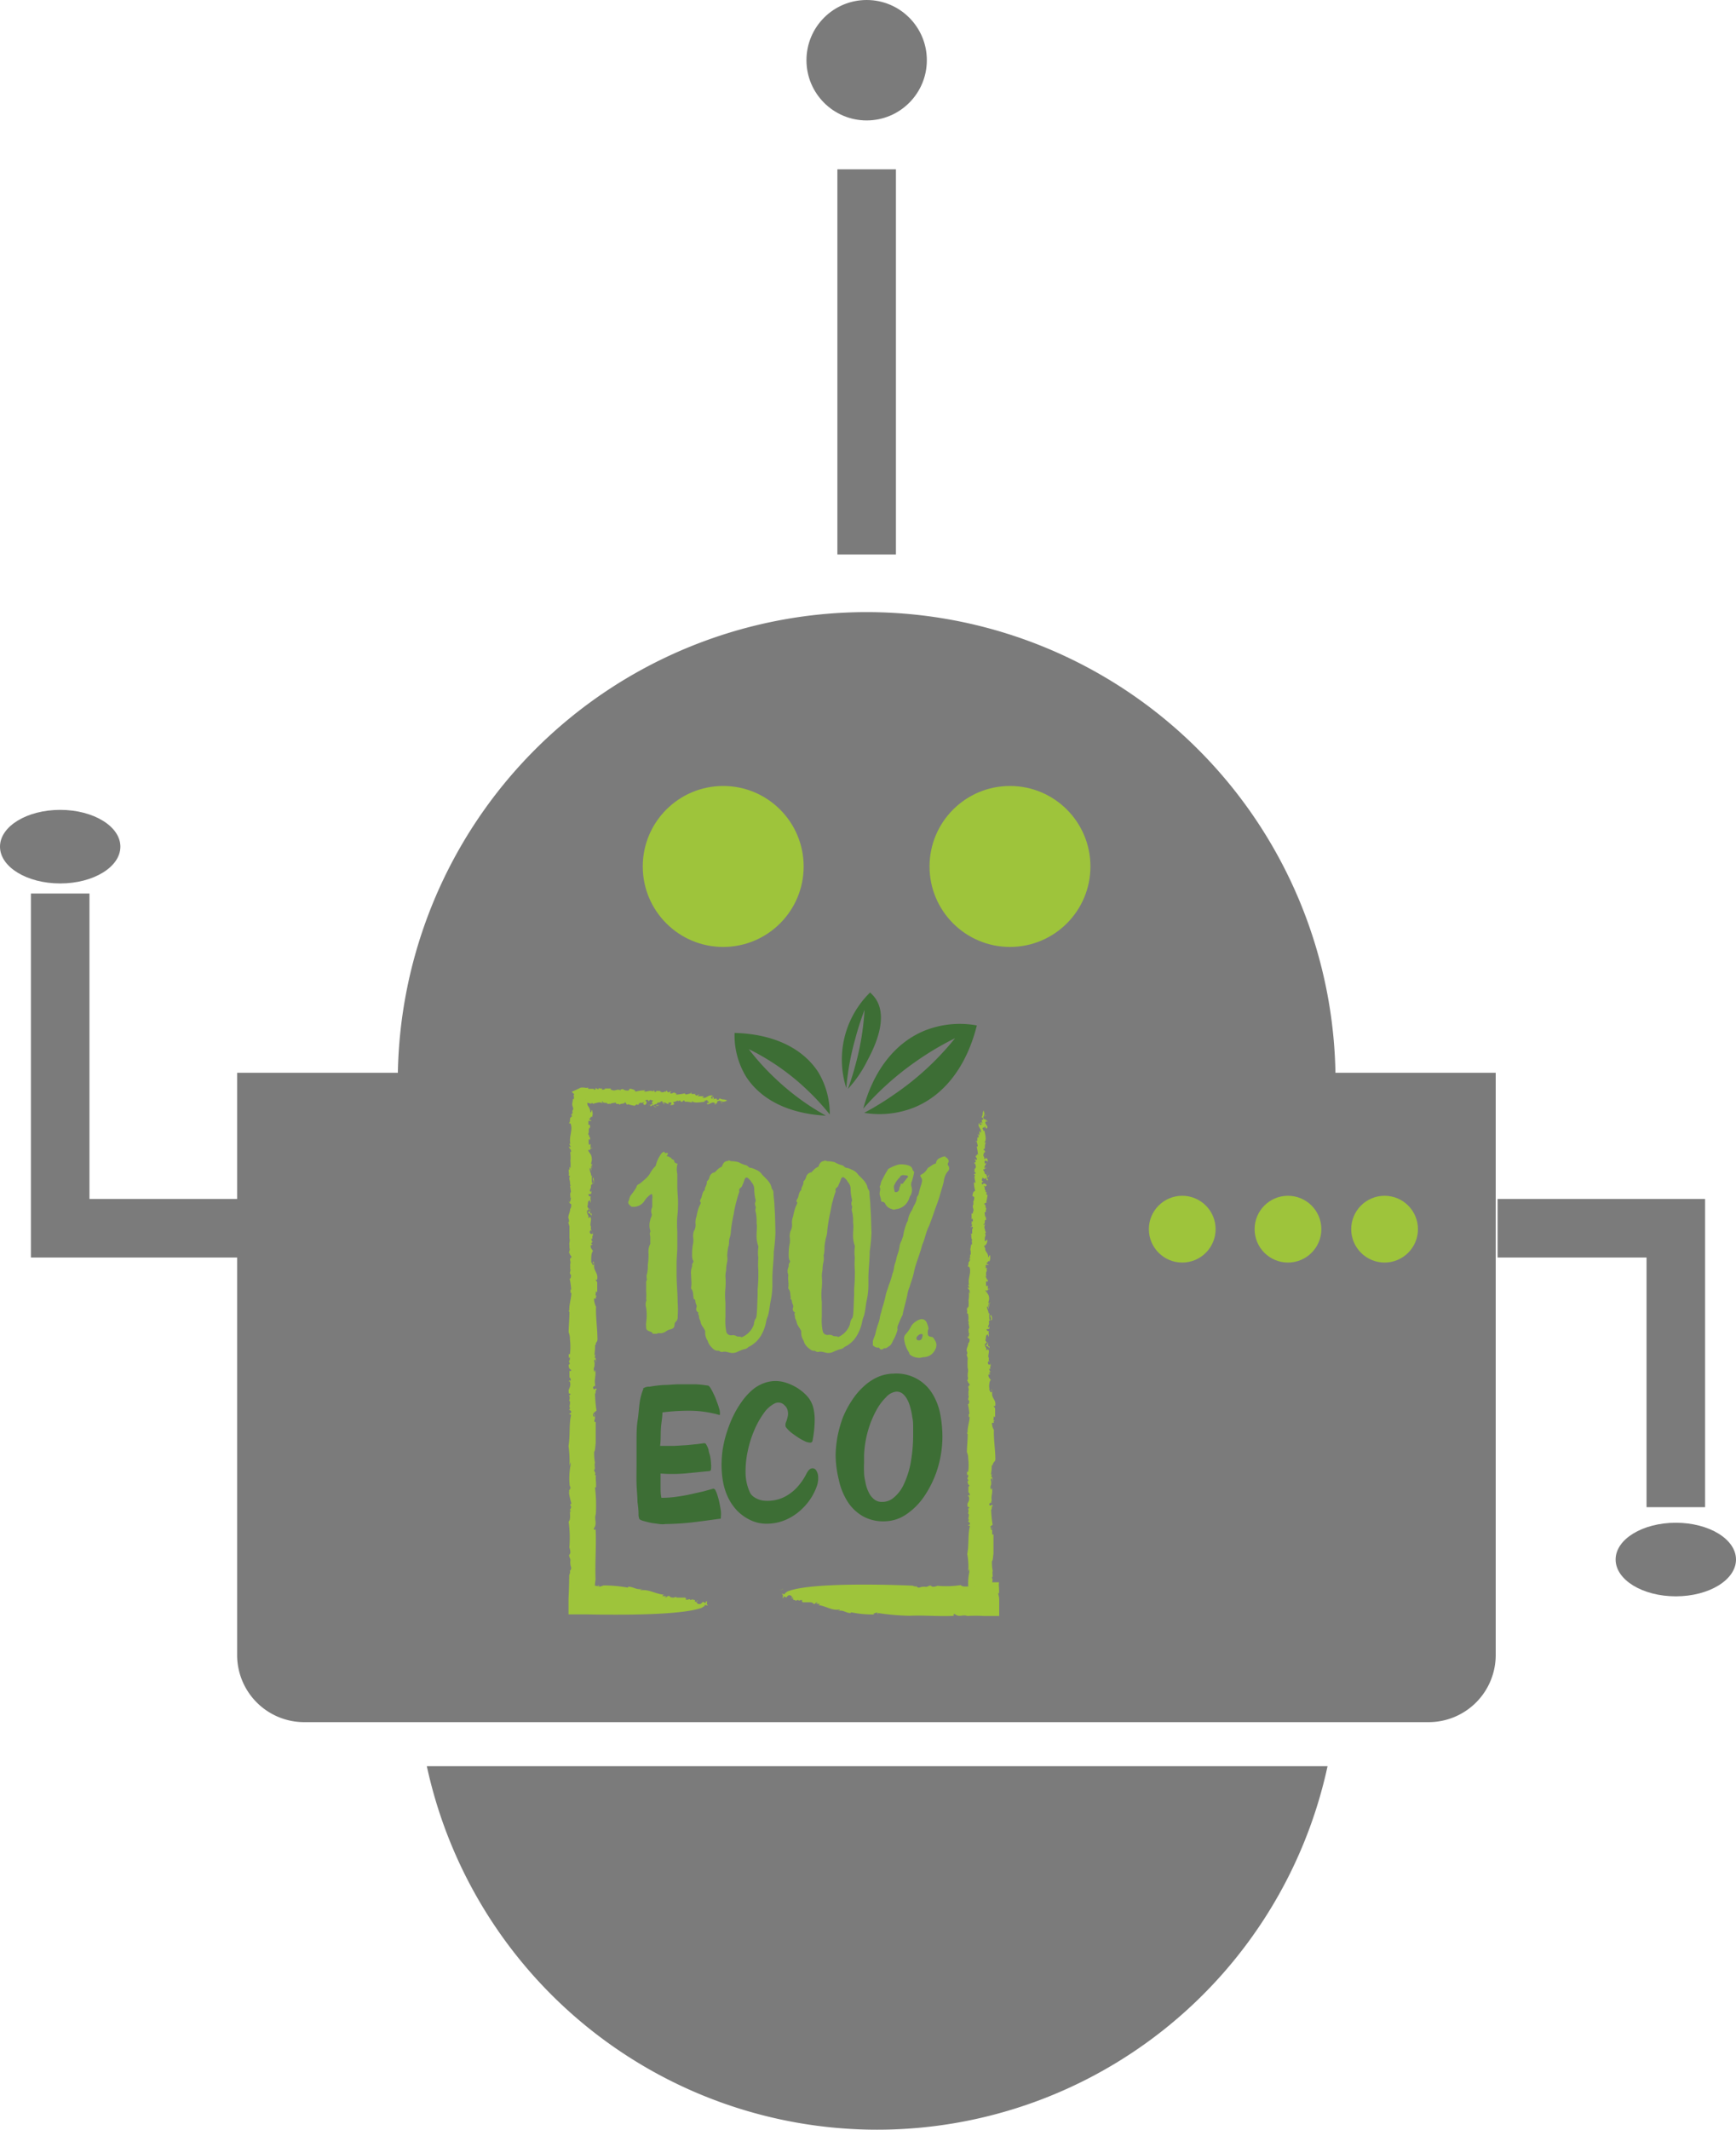 <svg id="Layer_1" data-name="Layer 1" xmlns="http://www.w3.org/2000/svg" viewBox="0 0 148.25 181.8"><defs><style>.cls-1{fill:#7b7b7b;}.cls-2{fill:#9ec43b;}.cls-3{fill:none;stroke:#7b7b7b;stroke-miterlimit:10;stroke-width:5px;}.cls-4{fill:#3d6e35;}.cls-5{fill:#90bc3e;}</style></defs><title>automated</title><path class="cls-1" d="M173,109v49.72a5.73,5.73,0,0,1-5.71,5.71H71.23a5.73,5.73,0,0,1-5.71-5.71V109" transform="translate(-45.27 -17.43)"/><path class="cls-1" d="M79.24,109.72a40,40,0,1,1,80.08,0" transform="translate(-45.27 -17.43)"/><circle class="cls-2" cx="86.25" cy="73.96" r="6.87"/><circle class="cls-2" cx="61.76" cy="73.96" r="6.87"/><line class="cls-3" x1="74.01" y1="47.33" x2="74.01" y2="14.45"/><circle class="cls-1" cx="74.01" cy="5.14" r="5.14"/><ellipse class="cls-1" cx="5.14" cy="72.27" rx="5.14" ry="3.14"/><circle class="cls-2" cx="100.96" cy="104.92" r="2.85"/><circle class="cls-2" cx="109.99" cy="104.92" r="2.85"/><circle class="cls-2" cx="118.24" cy="104.92" r="2.85"/><polyline class="cls-3" points="20.37 104.84 5.14 104.84 5.14 76.27"/><ellipse class="cls-1" cx="143.11" cy="133.12" rx="5.14" ry="3.14"/><polyline class="cls-3" points="127.89 104.84 143.11 104.84 143.11 128.65"/><path class="cls-1" d="M81.72,168.19a39.35,39.35,0,0,0,76.92,0Z" transform="translate(-45.27 -17.43)"/><path class="cls-4" d="M124.24,105.4c-2.6,1.06-4.39,3.49-5.25,6.66a24.84,24.84,0,0,1,4.59-4.09,25.23,25.23,0,0,1,3.25-1.92,23.94,23.94,0,0,1-5.17,4.78,24.84,24.84,0,0,1-2.59,1.59,8,8,0,0,0,4.27-.46c2.7-1.1,4.52-3.68,5.35-7A8.1,8.1,0,0,0,124.24,105.4Z" transform="translate(-45.27 -17.43)"/><path class="cls-4" d="M109,109.36c1.36,2.07,3.83,3.15,6.8,3.3a21.08,21.08,0,0,1-4.37-3.22,20.46,20.46,0,0,1-2.22-2.46,20,20,0,0,1,5.09,3.58,20.5,20.5,0,0,1,1.83,2,6.91,6.91,0,0,0-1-3.64c-1.41-2.14-4-3.24-7.13-3.32A6.8,6.8,0,0,0,109,109.36Z" transform="translate(-45.27 -17.43)"/><path class="cls-4" d="M117.81,104.72a8,8,0,0,0-.27,5.58,22.39,22.39,0,0,1,.75-4.14,25.18,25.18,0,0,1,.81-2.53,22.62,22.62,0,0,1-.79,4.75c-.19.72-.41,1.4-.63,2a10.28,10.28,0,0,0,1.68-2.46c2.36-4.37.34-5.56.22-5.78A8.05,8.05,0,0,0,117.81,104.72Z" transform="translate(-45.27 -17.43)"/><path class="cls-2" d="M98.5,110.51s0,0,0-.05A.09.09,0,0,0,98.5,110.51Z" transform="translate(-45.27 -17.43)"/><path class="cls-2" d="M94.09,112.6l0-.06S94.08,112.59,94.09,112.6Z" transform="translate(-45.27 -17.43)"/><path class="cls-2" d="M101.6,110.62h.21Z" transform="translate(-45.27 -17.43)"/><path class="cls-2" d="M93.77,123.64v0Z" transform="translate(-45.27 -17.43)"/><path class="cls-2" d="M94,117.1a.46.46,0,0,1,0,.09S94,117.11,94,117.1Z" transform="translate(-45.27 -17.43)"/><path class="cls-2" d="M103.24,111.57l-.09-.06S103.18,111.56,103.24,111.57Z" transform="translate(-45.27 -17.43)"/><path class="cls-2" d="M106.39,111.31a0,0,0,0,1,0,0S106.38,111.31,106.39,111.31Z" transform="translate(-45.27 -17.43)"/><path class="cls-2" d="M105.16,111.06l-.09,0S105.15,111.08,105.16,111.06Z" transform="translate(-45.27 -17.43)"/><path class="cls-2" d="M105,111.1l0,0Z" transform="translate(-45.27 -17.43)"/><path class="cls-2" d="M104.85,154.61a.58.58,0,0,0,.25-.09Z" transform="translate(-45.27 -17.43)"/><path class="cls-2" d="M93.74,133.65l0,0S93.73,133.65,93.74,133.65Z" transform="translate(-45.27 -17.43)"/><path class="cls-2" d="M105,154.05l.06,0Z" transform="translate(-45.27 -17.43)"/><path class="cls-2" d="M101.57,111.74c-.09.06-.27,0-.27.05S101.53,111.83,101.57,111.74Z" transform="translate(-45.27 -17.43)"/><path class="cls-2" d="M96.1,135.76v0Z" transform="translate(-45.27 -17.43)"/><path class="cls-2" d="M105,154.05h-.08l0,0Z" transform="translate(-45.27 -17.43)"/><path class="cls-2" d="M93.71,144.06h0v0Z" transform="translate(-45.27 -17.43)"/><path class="cls-2" d="M93.61,144.61l0-.11C93.58,144.56,93.59,144.59,93.61,144.61Z" transform="translate(-45.27 -17.43)"/><path class="cls-2" d="M105.1,154.52l.15-.05A.66.66,0,0,0,105.1,154.52Z" transform="translate(-45.27 -17.43)"/><path class="cls-2" d="M93.7,150.57a.13.13,0,0,0,0-.06S93.69,150.56,93.7,150.57Z" transform="translate(-45.27 -17.43)"/><path class="cls-2" d="M94,116.68l0-.05S94,116.63,94,116.68Z" transform="translate(-45.27 -17.43)"/><polygon class="cls-2" points="50.42 103.36 50.42 103.37 50.42 103.37 50.42 103.36"/><path class="cls-2" d="M95.61,120.57a.3.3,0,0,0,.08.22A.37.37,0,0,0,95.61,120.57Z" transform="translate(-45.27 -17.43)"/><path class="cls-2" d="M95.66,121.26v0Z" transform="translate(-45.27 -17.43)"/><polygon class="cls-2" points="50.51 99.42 50.5 99.42 50.51 99.42 50.51 99.42"/><path class="cls-2" d="M95.79,117.72a.33.33,0,0,0,0,.06Z" transform="translate(-45.27 -17.43)"/><polygon class="cls-2" points="50.56 106.02 50.56 106.02 50.56 106.02 50.56 106.02"/><path class="cls-2" d="M96.29,131.7c0-.83-.16-1.91-.12-2.73a1.51,1.51,0,0,1-.17-.7l.18,0-.06-.21c0-.09,0,.16.1,0l-.11-.09c.06,0,0-.56.16-.19v-.85c0-.19-.15-.11-.1-.32,0,0,0,.08.09.06.13-.62-.33-.72-.25-1.3l0,.05c-.05-.1,0-.28-.06-.29-.18.08.09.11,0,.28-.15,0-.08-.22-.19-.2,0-.14,0-.22,0-.34s0-.49.14-.64c0-.1-.19-.21-.19-.42s.1,0,.15-.18l-.09,0c0-.17,0-.14.08-.14,0-.18-.12-.15-.06-.38l.08.13a1.78,1.78,0,0,1,0-.47s0,.1,0,.17c.13-.13-.05-.22,0-.29s0,.18-.14.1-.11-.25,0-.33l.08.13c-.07-.25-.11-.13-.07-.41h0c-.11-.17,0-.4,0-.67l0,0c0-.1-.1-.16-.09-.22,0,.15-.08.11-.16.13.14-.2-.16-.3-.08-.63a.12.12,0,0,1,.06.18c.14.11.26.12.33.31,0-.12,0-.26,0-.23l-.14,0c0-.07,0-.13,0-.19s-.14.15-.2,0,.14-.1.08-.13c0-.26-.14-.11-.1-.37,0,0,0,.08,0,.1.06-.18,0-.45.14-.5s.08,0,.07.1h0c.11.2,0-.17.11-.11-.09,0-.07-.24-.05-.36l-.1,0c-.29-.39.19,0,.16-.36s0,.09-.1-.06.1-.22.06-.46c0-.07.09-.2.2-.22s.05-.44,0-.52c-.1.25.11.25,0,.54l-.11-.08a4.12,4.12,0,0,1,0-.6s-.05,0-.07,0c0-.28-.15-.37-.11-.65.09,0,.08.13.09.25.07-.18,0-.19,0-.47.09,0,0,.19.08.22l0-.31h0c-.14,0,0-.23,0-.42,0-.45-.19-.52-.3-.76,0-.07.07-.09.11-.06s0,.09,0,.13c0-.16.14-.34.2-.25,0-.24-.07.09-.12-.06v-.33c-.07,0-.09.16-.15,0a2.65,2.65,0,0,1,0-.4s.12,0,.11.09c0-.09,0-.24,0-.29-.07.2-.06-.34-.18-.18l.07-.21s0,0,0,.12,0-.17,0-.24,0-.26.08-.27,0-.23,0-.26-.08,0-.11,0v-.33c.06,0,.23,0,.25,0,0-.12-.18,0-.17-.23.12.11.09-.25.23-.09a.86.86,0,0,0,0-.58c-.09-.11,0,.18-.15.17,0-.48-.3-.5-.25-.85l0,.09a.61.61,0,0,0-.12-.32c.07,0,.18-.07.24-.24-.2.21-.41.42-.65.65a.87.87,0,0,0,.37.06c0-.06-.2-.12-.14-.21l.24,0s0,0,0,0c.21,0,.39.16.45,0l.22.18-.09-.08c0-.06.27-.08.32-.1a.51.51,0,0,1,.47.06c0-.05-.15-.16,0-.18,0,.2.4.08.4.18s.21,0,.22,0v.12c0-.16.3-.16.51-.19,0,.23.24,0,.33.2,0-.16.39-.07.42-.2s.15.14.2.19l.07-.06a3.81,3.81,0,0,0,.58.14l.18-.14.06.06s.17,0,.08-.11h.1c0-.15.13,0,.31-.1s0,.06,0,.08,0,.08.1.13.33-.27.08-.34c0-.06.13-.11.22-.08l.06.13.11-.14c.14,0,.2.07.32.08-.12,0-.26.26,0,.26a1,1,0,0,0-.32.12c.06,0,.09,0,0,.08.24,0,.08-.09.31-.1,0,.12.06.16.26.2l-.15-.09,0,0c-.06,0-.08,0-.09-.08s.28-.15.31-.08c-.23-.19.42-.14.27-.26,0,0,.19,0,.21,0-.2.09.15.14.12.22s-.16-.09-.06-.13a.51.51,0,0,1,.27.1l0,0,.18.05c0-.06-.17-.1,0-.13s.22,0,.21,0,0,.19-.16.21c.12,0,.49,0,.34-.13h.14c-.09,0-.33-.14,0-.16v0l.2-.1.08.07s0-.06.1-.06.09,0,.09.1c.21,0,.19-.07.22-.1s.16,0,.11.09a2,2,0,0,1,.56.06c.21,0,0,0,.08-.11.19.21.72.08,1.08.06-.1-.19.09,0,.16-.19-.08.06.34.14,0,.19h.19c.13.1-.31.07-.11.21.21,0,.35-.21.6-.14-.08.13.19,0,.13.1s-.12,0-.19,0l0,0c.47,0,.14-.15.38-.24s.23.1.24.16a.38.38,0,0,0,.27,0c-.18.08-.33-.08-.25-.16.13.15.43,0,.5-.05-.4-.16-.28,0-.66-.18,0,0,0,.18-.27.13.14-.07,0-.08,0-.1s-.16,0-.23.07.14-.18-.1-.21l0,.18c-.09,0,0-.13-.15-.09.1-.1,0-.15.23-.18-.32-.15-.48.09-.73.15,0,0,0,0,.06,0a.54.54,0,0,1-.22,0c-.16,0,.12-.08.08-.13H105c-.07,0-.14,0-.16,0a1.2,1.2,0,0,0,.16-.17l-.27.13c0-.06-.23-.11,0-.15l-.41,0,0-.12c-.1,0-.1,0,0,.06-.14,0-.62.22-.54,0a4.6,4.6,0,0,1-.82.12c.3-.12-.33-.15,0-.2-.19,0-.22.08-.37.1s-.07-.17.07-.22l-.17.06v0l-.15.06c-.16-.06,0-.12-.2-.13l0,.1-.11-.06s0,.07-.17.08v0l-.14,0c.14-.07-.13,0-.07-.11l-.35,0,0,.07c-.29.07,0-.11-.24-.11v.08c-.34-.14-.57.08-.82,0,.14,0,.11-.12.1-.09a2.78,2.78,0,0,0-.79.11c-.08-.13-.1-.16-.33-.22s-.19,0-.24.09-.46,0-.47-.06-.15,0-.24,0l0,0,0,.09c-.29-.19-.48.11-.77-.06l.05,0-.12,0s0-.06,0-.11h-.56l.11.06c-.12,0-.2.09-.34,0,.23-.13-.18,0-.22-.1l.12,0c-.16,0-.16,0-.15.1-.21,0-.15-.17-.35-.08h.15s-.06.12-.16.12-.09-.06,0-.07c-.16,0-.42,0-.49,0s-.06-.09,0-.11c-.37.07-.17,0-.53,0v0l-.12,0-.8.37.22.2h0l-.1.18.06-.06a1.17,1.17,0,0,1,0,.33l-.08-.06c0,.34-.12.39,0,.71,0,0,0,0,0,0,.11.29-.13.22,0,.52,0,0-.06,0-.08,0l0,.13H94l.14.11-.1.09,0,0c-.19.14,0,.35-.19.54l.13,0c.25.5-.15,1.14,0,1.74h-.1l.12.25c-.08.13-.09-.08-.14,0,.06.26.15.11.18.42-.07.16-.08-.06-.11-.13a3,3,0,0,1,.05.92s0,0,0,0a3.59,3.59,0,0,1,0,.66s0-.06-.06-.11,0,.18,0,.24l-.09-.08c0,.16.06.48,0,.52s.11,0,.11.13c-.15.07.06.38,0,.61,0,0,0-.2,0-.15s0,.21.07.31l-.06,0,.08.53c-.14.08,0,.5-.08.46,0,.19.06-.16.08.08-.06.07,0,.22-.07.21v.14l-.1-.11a.31.31,0,0,0,.19.26c0,.14,0,.33-.09.39l0,0c0,.38-.26.63-.1.93,0,0,0,0,0,0v.24l-.07-.06.11.39h0c0,.25,0,.66,0,1l0,0c.07.36-.05.35,0,.61l0,0v.24l0,0c.1.18-.14.5,0,.39,0,.1.1.28.16.31,0,.25-.06.06-.1.22s.08.22,0,.47h0a2.6,2.6,0,0,1,0,.36l0,0c.1.27-.14.34.07.55,0,.11,0,.33-.11.32a7.18,7.18,0,0,1,.13.93c-.15,0,0,.07-.08.27h.09c0,.47-.2,1-.17,1.53l-.08,0,.09.1c0,.56-.07,1.29-.07,1.74a1.46,1.46,0,0,1,.11.6v0a5.33,5.33,0,0,1,0,1.27s-.06,0-.09,0,0,.26,0,.35l.06-.11a.34.34,0,0,1-.06.37l.09.2,0,0,0,0-.11.11c0,.05,0,.31.16.39s-.07.21-.09.06l0,.73,0-.11c.08,0,.14.2.1.31-.07-.15-.12,0-.19.05s.08-.08.13,0a.81.81,0,0,1,0,.45l0-.07c0,.17-.12.24-.11.41s0,.26.15.23c0,.21-.1.08-.11.15a.47.47,0,0,1,0,.44c.21.12-.08.58.1.63l-.1.17a.21.21,0,0,1,.18.19c-.06.13-.14.1-.19.14l.18.09c-.19.78-.07,1.81-.22,2.66a9.09,9.09,0,0,1,.09,1.31l0-.05,0,.44.08-.32a.86.86,0,0,1,0,.27,6.08,6.08,0,0,0-.07,1.73c.21.38-.18.26,0,.63,0,0-.05-.05-.07-.08a7.43,7.43,0,0,0,.22,1c-.2,0,0,.26-.1.22l.08,0c0,.09-.07.3-.13.27l.11.17-.09,0c0,.23.07.73-.11.86a10,10,0,0,1,.06,2.22,1,1,0,0,1,.08.48l-.1.17c0,.17.16.35.1.51,0,0,0,0,0,0,0,.17,0,.33.06.49s-.06.37-.15.32c.17,0,0,.39,0,.39s0,.81-.06,2l0,1.34,1.4,0c3,.06,8.29.08,10-.57.08-.08.3-.14.22-.24.17,0,.24.12.28,0-.23-.06.07-.22-.16-.32l.15,0c0-.05-.2.07-.16,0l0,.16a.38.38,0,0,1-.23-.11c-.11.06-.18.27-.44.18h.07c-.21,0-.13-.1-.17-.12h0l-.18-.08c.13.05.36-.08.24-.07s.07,0-.12.06-.09-.08-.08-.12h-.22c0-.07.14,0,.06-.07l-.27.08c0-.19-.29.09-.41-.09.19,0,0-.06,0-.12H103s.12-.05,0-.05-.15.05-.19.05-.36,0-.34-.12c-.32-.08-.14.15-.44.08,0-.07.24,0,.11-.09l-.31,0s.06-.12.17-.11c-.83-.09-1.29-.48-2-.39-.11-.08.08-.05.15-.11-.55.11-.78-.2-1.25-.19v.08a11.75,11.75,0,0,0-2.19-.19l.09,0a1.25,1.25,0,0,1-.39.11s.09-.15-.13-.12c0,0,.14.05.11.09a6.76,6.76,0,0,0-1.47-.16c.37.37.75.74,1.13,1.13,0-.52,0-1.08.08-1.57-.06-1.42.08-3,0-4.35,0,.21-.18.12-.14,0,.31-.44,0-.76.16-1.21a12.36,12.36,0,0,0-.07-2.29l.09,0c0-.11,0-.14,0-.26h0c0-.28-.06-.62,0-.78h-.09c0-.16.07-.08,0-.25h0l-.09-.2c.17,0,0-.47.09-.6a4.38,4.38,0,0,1-.07-.95c.09-.06.09-.46.13-.72,0-.49,0-1.2,0-1.83h-.11v-.17s0,0,0,0c.12-.13,0-.38,0-.52-.09.09,0,.12,0,.21s-.16,0-.11-.17h0L96,138c.08,0,.12-.13.21-.15a11.81,11.81,0,0,1-.13-1.47c.1.06,0-.4.14-.29-.06-.34-.13.05-.25-.1s0-.19,0-.21.1-.08.12,0l0-.22s0,0,0,.05c-.09-.46.11-.81,0-1.23-.06,0,0,.17-.07.14-.13-.42.1-.37,0-.75l.08.08c-.06-.13-.13-.18-.06-.39.1,0,.08.18.12.27,0-.14,0-.49-.1-.38,0-.17.05-.23.08-.32s-.07.15-.11.05a5.71,5.71,0,0,0,.06-.86s.06,0,.07,0C96.1,132,96.32,132,96.29,131.7Z" transform="translate(-45.27 -17.43)"/><path class="cls-2" d="M95.79,116.73v.11s0,0,.07.06Z" transform="translate(-45.27 -17.43)"/><path class="cls-2" d="M95.73,122.1l0,0Z" transform="translate(-45.27 -17.43)"/><path class="cls-2" d="M95.9,123.41c0-.09,0,0-.07,0A.06.06,0,0,0,95.9,123.41Z" transform="translate(-45.27 -17.43)"/><path class="cls-2" d="M95.54,113.69s0,0,0,0S95.55,113.68,95.54,113.69Z" transform="translate(-45.27 -17.43)"/><path class="cls-2" d="M100.64,111.74h0Z" transform="translate(-45.27 -17.43)"/><path class="cls-2" d="M100.18,111.59h-.1A.16.16,0,0,0,100.18,111.59Z" transform="translate(-45.27 -17.43)"/><path class="cls-2" d="M95.57,115.73s0,.06,0,.08S95.59,115.74,95.57,115.73Z" transform="translate(-45.27 -17.43)"/><path class="cls-2" d="M100,111.62h-.11v0Z" transform="translate(-45.27 -17.43)"/><path class="cls-2" d="M100.79,111.75h-.15A.16.16,0,0,0,100.79,111.75Z" transform="translate(-45.27 -17.43)"/><path class="cls-2" d="M95.32,111.54h0Z" transform="translate(-45.27 -17.43)"/><polygon class="cls-2" points="54.2 94.36 54.18 94.36 54.15 94.38 54.2 94.36"/><path class="cls-2" d="M101.3,111.79a.08.08,0,0,0-.06,0h.06Z" transform="translate(-45.27 -17.43)"/><path class="cls-2" d="M97.08,111.7l0-.08S97.06,111.63,97.08,111.7Z" transform="translate(-45.27 -17.43)"/><path class="cls-2" d="M128.35,120.26h0Z" transform="translate(-45.27 -17.43)"/><path class="cls-2" d="M128.07,124.88l0,0S128.06,124.88,128.07,124.88Z" transform="translate(-45.27 -17.43)"/><path class="cls-2" d="M128.47,117.49h0s0-.11,0-.2Z" transform="translate(-45.27 -17.43)"/><path class="cls-2" d="M127.75,134.75v0Z" transform="translate(-45.27 -17.43)"/><path class="cls-2" d="M128,128.9a.2.2,0,0,1,0,.08S128,128.91,128,128.9Z" transform="translate(-45.27 -17.43)"/><path class="cls-2" d="M129.42,116l-.07.08S129.41,116.07,129.42,116Z" transform="translate(-45.27 -17.43)"/><path class="cls-2" d="M129.16,113.21h0S129.16,113.22,129.16,113.21Z" transform="translate(-45.27 -17.43)"/><path class="cls-2" d="M128.9,114.31l0,.08S128.93,114.32,128.9,114.31Z" transform="translate(-45.27 -17.43)"/><path class="cls-2" d="M129,114.43l0,0S128.94,114.43,129,114.43Z" transform="translate(-45.27 -17.43)"/><path class="cls-2" d="M112.17,153.07a.45.45,0,0,0-.22.08Z" transform="translate(-45.27 -17.43)"/><path class="cls-2" d="M127.71,143.68l0,0Z" transform="translate(-45.27 -17.43)"/><path class="cls-2" d="M112.07,153.62h0Z" transform="translate(-45.27 -17.43)"/><path class="cls-2" d="M129.59,117.51c.06.08,0,.25,0,.25S129.67,117.55,129.59,117.51Z" transform="translate(-45.27 -17.43)"/><path class="cls-2" d="M130.08,145.56v0Z" transform="translate(-45.27 -17.43)"/><path class="cls-2" d="M112.07,153.62l.07,0,0,0Z" transform="translate(-45.27 -17.43)"/><path class="cls-2" d="M127.69,153h0v0Z" transform="translate(-45.27 -17.43)"/><path class="cls-2" d="M127.59,153.47a.43.43,0,0,1,0-.11C127.56,153.42,127.57,153.45,127.59,153.47Z" transform="translate(-45.27 -17.43)"/><path class="cls-2" d="M112,153.15l-.13,0A.21.21,0,0,0,112,153.15Z" transform="translate(-45.27 -17.43)"/><path class="cls-2" d="M124,152.68h0Z" transform="translate(-45.27 -17.43)"/><path class="cls-2" d="M128,128.53a.09.09,0,0,0,0-.05S128,128.48,128,128.53Z" transform="translate(-45.27 -17.43)"/><polygon class="cls-2" points="84.39 114.77 84.39 114.77 84.4 114.77 84.39 114.77"/><path class="cls-2" d="M129.59,132a.23.23,0,0,0,.08.2A.32.32,0,0,0,129.59,132Z" transform="translate(-45.27 -17.43)"/><path class="cls-2" d="M129.63,132.62v0S129.63,132.61,129.63,132.62Z" transform="translate(-45.27 -17.43)"/><polygon class="cls-2" points="84.49 111.25 84.48 111.25 84.48 111.25 84.49 111.25"/><path class="cls-2" d="M129.77,129.46l0,0Z" transform="translate(-45.27 -17.43)"/><polygon class="cls-2" points="84.54 117.14 84.54 117.14 84.54 117.14 84.54 117.14"/><path class="cls-2" d="M130.27,141.93c0-.73-.16-1.69-.12-2.43a1.22,1.22,0,0,1-.17-.62l.17,0-.05-.19c.05-.08,0,.15.1,0l-.11-.08c.06,0,0-.5.16-.17v-.76c0-.16-.14-.09-.1-.28,0,0,0,.07.1.05.13-.55-.33-.64-.25-1.16l0,0c-.05-.09,0-.26-.07-.26s.1.09,0,.25c-.15,0-.08-.2-.19-.19.05-.12,0-.19,0-.3s0-.44.14-.57c-.05-.09-.19-.19-.2-.38s.11,0,.16-.15l-.09,0c0-.15,0-.13.08-.12,0-.17-.12-.14-.06-.34l.08.11a1.41,1.41,0,0,1,0-.42c.05,0,0,.09,0,.15.12-.11-.06-.19,0-.26s-.05.17-.14.1-.11-.23,0-.3l.08.11c-.07-.21-.11-.11-.07-.36h0c-.11-.16,0-.36,0-.6l0,0c0-.1-.1-.15-.1-.2,0,.13-.07.1-.15.11.14-.18-.16-.27-.08-.55a.09.09,0,0,1,.06.15c.14.1.26.11.33.28,0-.11-.06-.23,0-.21l-.13,0c0-.07,0-.12,0-.17s-.14.13-.2,0,.14-.09.08-.12c-.05-.23-.14-.09-.1-.32,0,0,0,.07,0,.08.06-.16,0-.4.14-.44s.08,0,.07.09h0c.12.18,0-.15.12-.09-.09,0-.07-.22-.05-.32l-.1,0c-.29-.34.19,0,.15-.32s0,.08-.09,0,.1-.2.06-.41.09-.19.2-.2.05-.39-.06-.46c-.09.22.12.22,0,.48l-.11-.08a3.23,3.23,0,0,1,0-.53s-.05,0-.07,0c0-.26-.15-.33-.12-.58.1,0,.09.11.09.22.08-.16,0-.17,0-.42.09,0,0,.17.08.2l0-.28a0,0,0,0,0,0,0c-.14,0,0-.21,0-.37,0-.4-.19-.47-.3-.69,0-.06.07-.07.11,0s0,.08,0,.12c0-.14.14-.3.2-.22,0-.22-.08.07-.12-.06v-.29c-.07,0-.09.14-.15,0a2,2,0,0,1,0-.35s.11-.06.11.07a.24.24,0,0,0,0-.26c-.07.19-.06-.3-.18-.16l.07-.18s.05,0,0,.11,0-.15,0-.22,0-.23.08-.24a.2.2,0,0,1,0-.23c0-.09-.08,0-.11,0v-.3c.06,0,.23,0,.25,0-.05-.11-.18,0-.17-.21.12.1.09-.22.23-.08a.75.75,0,0,0,.05-.52c-.09-.09-.05.16-.15.15,0-.42-.3-.45-.25-.76l0,.08a.52.52,0,0,0-.12-.28c.12,0,.32-.22.29-.54-.06,0-.11.18-.21.12v-.21s0,0,0,0c0-.19.16-.35,0-.41l.17-.19-.07.07c-.06,0-.08-.23-.1-.28a.38.38,0,0,1,.06-.41c-.05,0-.16.13-.18,0,.19,0,.07-.36.17-.36s.06-.19,0-.2l.12,0c-.17,0-.16-.27-.19-.46.23,0,0-.22.19-.3-.15,0-.06-.34-.19-.38s.14-.13.19-.17l-.06-.07c.07-.07.08-.35.13-.52l-.14-.15.07-.06s-.06-.15-.11-.07V119c-.15,0,0-.12-.11-.29s.06,0,.08,0,.08-.05.13-.09-.27-.3-.34-.08c-.06,0-.1-.11-.07-.19l.13-.05-.14-.1c0-.13.07-.18.08-.29,0,.11.26.24.26,0a.66.66,0,0,0,.12.29s0-.08.07,0c0-.22-.08-.08-.1-.29.13,0,.16,0,.21-.23l-.09.14,0,0a.09.09,0,0,1-.07.08s-.15-.24-.08-.28c-.19.21-.15-.37-.26-.24,0,0,0-.17,0-.18.09.17.14-.14.22-.11s-.09.14-.14,0a.45.45,0,0,1,.11-.24l0,0,.06-.16c-.06,0-.11.16-.14,0s0-.19.05-.19.19,0,.21.15c0-.1,0-.44-.14-.31v-.12c-.05.08-.15.3-.16,0h0l-.09-.18.06-.08s-.06,0,0-.09,0-.08.1-.07c0-.19-.07-.18-.11-.2s0-.15.09-.1c0-.14,0-.4.07-.5s0,0-.11-.07c.21-.17.08-.64,0-1-.18.09,0-.09-.18-.15,0,.07.14-.3.19,0l0-.17c.1-.12.08.28.22.11s-.21-.32-.14-.54c.13.07-.05-.18.1-.12s0,.11,0,.17l0,0c0-.41-.16-.12-.25-.34s.11-.2.17-.21a.43.43,0,0,0,0-.24c.08.16-.08.29-.17.22.15-.11,0-.38,0-.45-.16.37,0,.25-.18.6.05,0,.18,0,.13.24-.07-.13-.08,0-.1,0s0,.15.06.21-.17-.12-.21.08l.19,0c0,.08-.14,0-.09.14-.1-.09-.15,0-.18-.21-.15.28.08.43.15.65,0,0,0,0-.05-.05a.34.34,0,0,1,.06.2c0,.14-.09-.12-.14-.08v.23h0c0,.06,0,.12,0,.14a1.58,1.58,0,0,0-.16-.14l.12.24c-.06,0-.1.2-.14,0l0,.36-.12,0c0,.08,0,.09.06,0,0,.13.21.55,0,.48a3.84,3.84,0,0,1,.12.73c-.11-.26-.14.3-.19,0-.06.17.08.2.1.33s-.17.07-.22-.06l.06.15h0l.07.13c-.06.14-.12,0-.14.17l.11,0-.06.09c.05,0,.07,0,.08.16h0l0,.13c-.06-.13,0,.11-.1.06a2.16,2.16,0,0,0,0,.31l.07,0c.06.26-.11,0-.12.22h.09c-.14.3.08.51,0,.73,0-.12-.12-.09-.1-.09a2.56,2.56,0,0,0,.11.71c-.12.07-.16.08-.21.29s0,.17.09.22,0,.41-.07.42c.07,0,0,.13.05.21h0c-.19.26.1.43-.06.69l0,0,0,.11s-.06,0-.11,0l0,.51.07-.1c0,.1.09.17,0,.3-.12-.21,0,.16-.1.2l0-.11c0,.15,0,.15.09.13,0,.19-.16.13-.07.31v-.12c.05,0,.12,0,.12.13s0,.08-.06,0c0,.15,0,.38,0,.44s-.08.06-.11,0c.08.32,0,.15.06.47h0l.06.11-.1.16.06-.06a.7.7,0,0,1,0,.29l-.07,0c0,.3-.12.35,0,.63,0,0,0,0-.05,0,.12.26-.12.2,0,.46,0,0,0,0-.07,0l.05.12H128l.14.1-.1.08.05,0c-.19.13-.05.31-.19.49l.13,0c.25.45-.15,1,0,1.55h-.1l.12.23c-.08.11-.09-.08-.14,0,.06.24.15.1.17.38s-.07,0-.1-.12a2.13,2.13,0,0,1,0,.82s0,0,0,0a3.83,3.83,0,0,1,0,.59c-.05,0-.06-.05-.06-.1s0,.16,0,.22l-.08-.07c0,.14.06.42,0,.46s.11,0,.11.11.06.35,0,.55c0,0,0-.18,0-.13a.37.37,0,0,0,.08.28l-.06,0,.08.47c-.15.07,0,.45-.08.41,0,.17.06-.14.08.08-.06,0,0,.19-.07.18v.12l-.1-.09a.27.27,0,0,0,.19.23c0,.12,0,.29-.1.35l0-.05c0,.34-.26.57-.1.83,0,0,0,0,0,0v.21l-.07-.05.11.35h0a6.86,6.86,0,0,0,0,.89l0-.05c.07.33,0,.32,0,.55,0,0,0,0,0,0V135l0-.05c.1.16-.14.45,0,.35,0,.09.1.25.16.27,0,.23-.06.06-.1.2s.08.2,0,.43h0a2.16,2.16,0,0,1,0,.32l0,0c.1.24-.14.3.07.49,0,.1,0,.29-.11.28a8.13,8.13,0,0,1,.13.84c-.16,0,0,.06-.08.24h.09c0,.42-.2.9-.17,1.37h-.08l.09.1c0,.5-.07,1.15-.07,1.54a1.24,1.24,0,0,1,.11.54v0a4.3,4.3,0,0,1,0,1.14s-.07,0-.09,0,0,.23,0,.32l.07-.1a.28.28,0,0,1-.06.33l.09.17,0,0,.05,0-.11.09s0,.28.16.35c0,0-.07.19-.09.06l0,.65,0-.1c.08,0,.14.18.1.28-.07-.13-.13,0-.19.05s.08-.08.12,0a.63.63,0,0,1,0,.41l0-.07c0,.15-.12.22-.11.37s0,.23.15.2c0,.2-.1.08-.11.14a.4.4,0,0,1,0,.4c.21.1-.08.51.1.55l-.1.16a.19.19,0,0,1,.17.17c0,.12-.13.09-.18.12l.18.08c-.19.7-.07,1.62-.23,2.38a6.15,6.15,0,0,1,.1,1.17l0,0-.05.4.08-.29a.69.69,0,0,1,.05.24,4.84,4.84,0,0,0-.07,1.54c.21.35-.19.23,0,.56l-.07-.06c0,.16,0,.28.08.4l1.2-1.2a4.31,4.31,0,0,0-.5.14c0-.2-.24,0-.2-.1l0,.08c-.08,0-.27-.07-.24-.13l-.16.11v-.09c-.21,0-.66.07-.77-.11a8,8,0,0,1-2,.06.81.81,0,0,1-.43.08l-.16-.1c-.15,0-.31.16-.45.1s0,0,0,0c-.16,0-.3,0-.45.06s-.33-.06-.28-.15c0,.16-.35,0-.35,0s-8.61-.41-10.71.51c-.07.08-.26.14-.19.23-.15,0-.22-.11-.25,0,.21.06-.06.22.14.32l-.13,0c0,.06.17-.06.14,0l0-.15a.28.28,0,0,1,.2.11c.09-.06.16-.28.39-.18h-.06c.19,0,.11.1.15.12h0l.16.08c-.12,0-.32.07-.22.06s0,0,.12,0,.07.07.07.12h.19c0,.07-.13,0,0,.07l.24-.08c0,.18.26-.09.37.08-.17,0,0,.07,0,.13h.42s-.11,0,0,0,.13,0,.17,0,.32,0,.31.12c.28.08.12-.16.38-.09,0,.08-.21,0-.09.1l.28,0s-.06.12-.16.1c.75.1,1.15.49,1.83.39.1.09-.07.06-.13.12.49-.12.69.19,1.11.18v-.07a9.45,9.45,0,0,0,2,.19l-.08-.06a1.3,1.3,0,0,1,.35-.11s-.08.16.11.13c0,0-.12-.05-.1-.09a20.17,20.17,0,0,0,2.72.24c1.26-.06,2.64.08,3.88,0-.19,0-.11-.18,0-.14.39.31.67,0,1.07.16a10.86,10.86,0,0,1,1.41,0h1.31v-1.3a1.82,1.82,0,0,0-.1-.64h.09c0-.1,0-.13,0-.24h0c0-.25-.05-.56,0-.7H130c0-.15.08-.08,0-.23h.05l-.09-.18c.17,0,0-.42.09-.54a3.55,3.55,0,0,1-.07-.85c.09-.05.09-.41.13-.64,0-.44,0-1.07,0-1.64H130v-.15s0,0,0,0,0-.34,0-.46c-.1.07,0,.1,0,.19s-.16,0-.11-.16h0l-.06-.11c.08,0,.12-.11.21-.12a9.67,9.67,0,0,1-.13-1.32c.1.05,0-.36.14-.26-.06-.3-.13,0-.25-.09s0-.17,0-.19.1-.06.12,0l0-.2s0,0,.05,0c-.1-.41.11-.72,0-1.09-.06,0,0,.14-.08.12-.12-.37.11-.33,0-.67l.08.07c-.06-.11-.13-.16-.06-.35.1,0,.08.16.12.25,0-.13,0-.45-.11-.35,0-.15.06-.2.09-.29s-.07.15-.12.06a3.77,3.77,0,0,0,.07-.78s.06,0,.07,0C130.08,142.19,130.3,142.21,130.27,141.93Z" transform="translate(-45.27 -17.43)"/><path class="cls-2" d="M129.77,128.57v.1s.05,0,.07.06Z" transform="translate(-45.27 -17.43)"/><path class="cls-2" d="M129.71,133.37l0,0S129.72,133.37,129.71,133.37Z" transform="translate(-45.27 -17.43)"/><path class="cls-2" d="M129.88,134.54c0-.09,0,0-.07,0A.08.08,0,0,0,129.88,134.54Z" transform="translate(-45.27 -17.43)"/><path class="cls-2" d="M129.52,125.86s0,0,0,0S129.53,125.85,129.52,125.86Z" transform="translate(-45.27 -17.43)"/><path class="cls-2" d="M129.59,118.34l0,0S129.58,118.36,129.59,118.34Z" transform="translate(-45.27 -17.43)"/><path class="cls-2" d="M129.43,118.76a.51.51,0,0,0,0,.09A.2.2,0,0,0,129.43,118.76Z" transform="translate(-45.27 -17.43)"/><path class="cls-2" d="M129.55,127.68a.16.16,0,0,0,0,.08C129.58,127.71,129.57,127.69,129.55,127.68Z" transform="translate(-45.27 -17.43)"/><path class="cls-2" d="M129.47,118.93V119h0Z" transform="translate(-45.27 -17.43)"/><path class="cls-2" d="M129.6,118.21a.53.53,0,0,1,0,.13A.2.2,0,0,0,129.6,118.21Z" transform="translate(-45.27 -17.43)"/><path class="cls-2" d="M129.39,123.1h0C129.43,123.19,129.42,123.14,129.39,123.1Z" transform="translate(-45.27 -17.43)"/><polygon class="cls-2" points="84.36 101.96 84.36 101.98 84.39 102.01 84.36 101.96"/><path class="cls-2" d="M129.64,117.76a.07.07,0,0,0,0,0l0-.06Z" transform="translate(-45.27 -17.43)"/><path class="cls-2" d="M129.54,121.53a.25.25,0,0,0-.08,0S129.48,121.54,129.54,121.53Z" transform="translate(-45.27 -17.43)"/><path class="cls-5" d="M102,115.72c0,.1.09.16.18.13s.08,0,.11,0,0,.1,0,.13a.81.81,0,0,1-.08.12c0,.07.17,0,.23.1s.09,0,.09,0,.09.16.17.19.15.07.15.16.09.16.2.19.09,0,.06.1a1.76,1.76,0,0,0,0,.79v.7c0,.12,0,.25,0,.38,0,.44.06.89.06,1.3s0,.82-.06,1.24a9.4,9.4,0,0,0,0,1.3c0,.44,0,.89,0,1.33s-.06.92-.06,1.36,0,.64,0,1c0,.79.09,1.58.09,2.38a7.72,7.72,0,0,1,0,1.17.55.55,0,0,1-.14.45.3.3,0,0,0-.12.22c0,.28-.12.38-.35.44a1,1,0,0,0-.41.19.85.85,0,0,1-.62.13.14.14,0,0,0-.11.06H101c0-.12-.08-.12-.14-.16-.21-.09-.44-.12-.41-.44a1.63,1.63,0,0,1,0-.38,4.3,4.3,0,0,0,0-1.24.92.92,0,0,1,0-.57.15.15,0,0,0,0-.16,5.44,5.44,0,0,0,0-.7c0-.22,0-.44,0-.66a.42.42,0,0,1,.06-.29c0-.16-.06-.32,0-.47a2.72,2.72,0,0,0,.08-.8,6.11,6.11,0,0,0,.06-1,1.41,1.41,0,0,1,.15-.8c0-.06,0-.09,0-.12s0-.29,0-.45,0,0,0,0,0,0,0-.06-.09-.26,0-.38a.22.22,0,0,0,0-.13,1.5,1.5,0,0,1,0-.89c0-.19.2-.38.11-.57a.72.72,0,0,1,.06-.54c0-.06,0-.13,0-.19s0-.32,0-.51a1,1,0,0,0,0-.32c0-.09-.06-.12-.14-.06a1.87,1.87,0,0,0-.5.51,1.12,1.12,0,0,1-1.06.54.15.15,0,0,1-.14-.07.53.53,0,0,1-.21-.25V120c.06-.06.06-.16.09-.22a.88.88,0,0,1,.15-.35,5.17,5.17,0,0,0,.46-.66v0c0-.09.09-.22.18-.25s.38-.28.56-.44a2,2,0,0,0,.38-.42,2.94,2.94,0,0,1,.44-.63.23.23,0,0,0,.11-.19,3,3,0,0,1,.5-1Z" transform="translate(-45.27 -17.43)"/><path class="cls-5" d="M107.48,116.48c.09,0,.18.07.27.07a2.15,2.15,0,0,1,.61.09,2.46,2.46,0,0,0,.65.26.85.85,0,0,1,.14.09.31.31,0,0,0,.27.13,1.92,1.92,0,0,1,.41.16,1.07,1.07,0,0,1,.52.41c.32.35.73.63.82,1.17a.18.18,0,0,0,.06.1c.06.06.06.13.09.22,0,.41.09.83.09,1.27.06.73.06,1.46.08,2.19a14.75,14.75,0,0,1-.14,1.62c0,.76-.12,1.52-.12,2.28,0,.22,0,.41,0,.64a7,7,0,0,1-.14,1.27c-.09.44-.12.88-.24,1.3a2.57,2.57,0,0,0-.15.47,3.56,3.56,0,0,1-.46,1.24,2.49,2.49,0,0,1-1.06.95.58.58,0,0,1-.38.19,4.2,4.2,0,0,0-.55.22,1,1,0,0,1-.44.1c-.27,0-.53-.16-.79-.1s-.3-.12-.44-.09c-.3,0-.44-.19-.62-.38a1.19,1.19,0,0,1-.26-.48,1.21,1.21,0,0,1-.21-.73v-.09c-.11-.29-.32-.45-.38-.73s-.14-.29-.14-.48-.12-.22-.06-.35a.06.06,0,0,0-.06-.06.33.33,0,0,1-.12-.35.33.33,0,0,0,0-.29.75.75,0,0,1-.08-.31.17.17,0,0,0-.09-.16c-.09,0-.06-.07-.06-.13-.06-.25,0-.54-.21-.76,0,0,0-.1,0-.13.06-.35,0-.66,0-1a.11.11,0,0,1,0-.07.88.88,0,0,1,0-.34c0-.2.11-.32.08-.48a.42.42,0,0,1,.09-.22s.06-.1,0-.16-.09-.29-.09-.45,0-.63.09-1a1.63,1.63,0,0,0,0-.54,1.4,1.4,0,0,1,.06-.51,1,1,0,0,0,.15-.57,1.55,1.55,0,0,1,.08-.7,6.28,6.28,0,0,1,.15-.63,2.13,2.13,0,0,1,.18-.41c0-.07.08-.13,0-.19s0-.13,0-.19.08-.13.08-.16c.09-.26.09-.51.3-.67,0,0,0,0,0-.06,0-.19.17-.35.17-.57,0,0,0-.07,0-.1a.64.64,0,0,0,.23-.38.55.55,0,0,1,.47-.41s0,0,0,0,.06-.1.12-.13a1.26,1.26,0,0,1,.47-.35v0c.09-.29.23-.48.52-.48Zm1,15.14a1.81,1.81,0,0,0,1.17-1.14,1.11,1.11,0,0,1,.12-.45c.08-.06.08-.19.11-.28.06-.61.06-1.18.09-1.75v-.51a14.53,14.53,0,0,0,.06-1.61,6.5,6.5,0,0,1,0-1.08,3,3,0,0,1,0-.89s0-.07,0-.1a2.59,2.59,0,0,1-.15-1c0-.32.06-.63,0-1a3.78,3.78,0,0,0-.08-.95.48.48,0,0,1,0-.29.3.3,0,0,0,0-.16.46.46,0,0,1,0-.44s0-.07,0-.1a4.15,4.15,0,0,1-.12-.85.9.9,0,0,0-.23-.67,1.1,1.1,0,0,0-.3-.35c-.11-.1-.23-.06-.29.1s-.09.28-.14.38-.09.28-.21.34a.26.26,0,0,0-.12.23.27.27,0,0,1,0,.16,6.84,6.84,0,0,0-.23.76,9,9,0,0,0-.23,1.08,11.7,11.7,0,0,0-.24,1.42,2.35,2.35,0,0,1-.12.67c-.08.25,0,.48-.11.73a5.86,5.86,0,0,0-.09.76,1.46,1.46,0,0,1,0,.51,3,3,0,0,0-.09.73,2.64,2.64,0,0,0-.06.51,5.79,5.79,0,0,1,0,1,6.06,6.06,0,0,0,0,1.21c0,.41,0,.85,0,1.27a4.88,4.88,0,0,0,.08,1.27.42.42,0,0,0,.44.28.62.62,0,0,1,.41.06c.15.1.29,0,.44.1A.11.11,0,0,1,108.48,131.62Z" transform="translate(-45.27 -17.43)"/><path class="cls-5" d="M115.68,116.48c.09,0,.18.07.26.07a2.21,2.21,0,0,1,.62.09,2.39,2.39,0,0,0,.64.26.66.66,0,0,1,.15.09.3.3,0,0,0,.26.13,1.59,1.59,0,0,1,.41.16,1.1,1.1,0,0,1,.53.41c.32.35.73.63.82,1.17a.18.18,0,0,0,.06.1c.06.06.06.13.09.22,0,.41.08.83.08,1.27.06.73.06,1.46.09,2.19a14.78,14.78,0,0,1-.15,1.62c0,.76-.11,1.52-.11,2.28,0,.22,0,.41,0,.64a6.2,6.2,0,0,1-.15,1.27c-.09.44-.11.88-.23,1.3a2.57,2.57,0,0,0-.15.47,3.58,3.58,0,0,1-.47,1.24,2.41,2.41,0,0,1-1.05.95.6.6,0,0,1-.38.19,4.33,4.33,0,0,0-.56.22,1,1,0,0,1-.44.1c-.26,0-.52-.16-.79-.1s-.29-.12-.44-.09-.44-.19-.61-.38a1,1,0,0,1-.26-.48,1.21,1.21,0,0,1-.21-.73v-.09c-.12-.29-.32-.45-.38-.73s-.15-.29-.15-.48-.11-.22,0-.35a.06.06,0,0,0-.06-.06.33.33,0,0,1-.12-.35.33.33,0,0,0,0-.29.94.94,0,0,1-.09-.31.17.17,0,0,0-.09-.16c-.08,0,0-.07,0-.13-.06-.25,0-.54-.21-.76,0,0,0-.1,0-.13.06-.35-.06-.66,0-1a.11.11,0,0,1,0-.07.74.74,0,0,1-.06-.34c0-.2.12-.32.09-.48a.42.42,0,0,1,.09-.22s.06-.1,0-.16-.09-.29-.09-.45,0-.63.09-1a1.63,1.63,0,0,0,0-.54,1.4,1.4,0,0,1,.06-.51,1.11,1.11,0,0,0,.14-.57,1.43,1.43,0,0,1,.09-.7,6.28,6.28,0,0,1,.15-.63,3,3,0,0,1,.17-.41c0-.07.09-.13,0-.19s0-.13,0-.19.09-.13.09-.16c.09-.26.09-.51.29-.67,0,0,0,0,0-.06,0-.19.18-.35.18-.57,0,0,0-.07,0-.1a.75.75,0,0,0,.23-.38.55.55,0,0,1,.47-.41s0,0,0,0,.06-.1.12-.13a1.19,1.19,0,0,1,.47-.35v0c.08-.29.23-.48.52-.48Zm1,15.14a1.81,1.81,0,0,0,1.17-1.14A1.29,1.29,0,0,1,118,130c.09-.06.09-.19.12-.28.06-.61.06-1.18.09-1.75v-.51a14.53,14.53,0,0,0,.06-1.61,6.5,6.5,0,0,1,0-1.08,3,3,0,0,1,0-.89s0-.07,0-.1a2.59,2.59,0,0,1-.15-1c0-.32.06-.63,0-1a3.37,3.37,0,0,0-.09-.95.48.48,0,0,1,0-.29.3.3,0,0,0,0-.16.48.48,0,0,1,0-.44s0-.07,0-.1a4.15,4.15,0,0,1-.12-.85.87.87,0,0,0-.24-.67,1,1,0,0,0-.29-.35c-.12-.1-.23-.06-.29.1s-.09.28-.15.38-.09.28-.2.34a.26.26,0,0,0-.12.23.27.27,0,0,1,0,.16,5.22,5.22,0,0,0-.23.76c-.12.35-.15.7-.24,1.08a14,14,0,0,0-.23,1.42,2.35,2.35,0,0,1-.12.67,6.17,6.17,0,0,0-.12.73c0,.22,0,.51-.08.76a1.46,1.46,0,0,1,0,.51,3,3,0,0,0-.09.73,2.64,2.64,0,0,0-.06.51,5.79,5.79,0,0,1,0,1,5.38,5.38,0,0,0,0,1.21c0,.41,0,.85,0,1.27a4.48,4.48,0,0,0,.09,1.27.41.41,0,0,0,.44.28.63.63,0,0,1,.41.06c.15.1.29,0,.44.1A.11.11,0,0,1,116.68,131.62Z" transform="translate(-45.27 -17.43)"/><path class="cls-5" d="M126.16,116.29c.09.13.18.23.09.38a.21.21,0,0,0,0,.26.37.37,0,0,1-.06.51,1.58,1.58,0,0,0-.32.82c-.09.41-.24.83-.35,1.24s-.3.85-.44,1.27-.29.85-.47,1.3a4.51,4.51,0,0,0-.26.66c-.09.29-.15.54-.27.83s-.14.51-.23.73c-.12.38-.26.76-.38,1.14s-.15.64-.24.95-.2.61-.29.92a2.91,2.91,0,0,0-.2.73c-.12.54-.27,1.05-.38,1.56,0,0,0,0,0,.06a8.92,8.92,0,0,0-.44,1,.8.8,0,0,0,0,.28,3.72,3.72,0,0,1-.38.92c-.09.19-.18.42-.38.51a.81.81,0,0,1-.27.16.29.29,0,0,0-.14,0c-.15.13-.3.16-.41-.06l-.12,0c-.18,0-.29-.1-.41-.19v-.38c.06-.2.15-.39.21-.58a6.94,6.94,0,0,1,.26-.92,2.93,2.93,0,0,0,.12-.44,2.57,2.57,0,0,1,.08-.38c.06-.16.09-.35.15-.54a9.49,9.49,0,0,0,.29-1.11c.06-.25.18-.51.24-.76a6.36,6.36,0,0,0,.32-1,2,2,0,0,0,.15-.6,1.82,1.82,0,0,1,.11-.38c.06-.19.09-.41.15-.6a3.27,3.27,0,0,0,.2-.76,1.33,1.33,0,0,1,.15-.45c.06-.12.09-.28.15-.41a5.32,5.32,0,0,1,.35-1.24.16.16,0,0,0,.06-.12,2,2,0,0,1,.32-.83c.09-.16.14-.32.23-.48a1.47,1.47,0,0,0,.21-.57c0-.16.14-.25.17-.41a5.62,5.62,0,0,1,.21-.76c.06-.22.12-.41,0-.6s-.09-.19,0-.26a1.19,1.19,0,0,0,.53-.51.44.44,0,0,1,.2-.15,1.91,1.91,0,0,1,.41-.26c.06,0,.09,0,.12-.06a.53.53,0,0,1,.35-.44,1.71,1.71,0,0,1,.38-.13H126C126,116.26,126.13,116.23,126.16,116.29Zm-3,1.94a.63.63,0,0,0-.06.47.94.94,0,0,1-.09.8c-.09.12-.09.28-.18.41a1.32,1.32,0,0,1-1,.73c-.12,0-.24.1-.38,0a.84.84,0,0,1-.56-.41.31.31,0,0,0-.29-.22.1.1,0,0,1-.09-.1c0-.16-.09-.35-.12-.54s.12-.41,0-.63c0-.07.09-.16.09-.26a.89.89,0,0,1,.15-.38,6.69,6.69,0,0,1,.44-.79s0-.06.06-.1a3.3,3.3,0,0,1,.9-.38,2,2,0,0,1,.88.1.47.47,0,0,1,.29.32c0,.12.18.16.12.31A4.94,4.94,0,0,1,123.15,118.23Zm-1-.35a2.09,2.09,0,0,0-.55.79,1.37,1.37,0,0,0,.08.51,0,0,0,0,0,0,0,.3.3,0,0,0,.38-.28c0-.13.12-.26.12-.42s0,0,.06,0,.12,0,.17-.09.18-.22.24-.32.17-.13.15-.22-.18-.1-.3-.1h0A.36.36,0,0,0,122.12,117.88Zm.88,15.2c-.06,0-.12-.07-.12-.13a.2.2,0,0,0-.06-.13,2.53,2.53,0,0,1-.38-1.11.53.53,0,0,1,.12-.38,3,3,0,0,0,.5-.73,1.42,1.42,0,0,1,.82-.57.48.48,0,0,1,.5.32,2.53,2.53,0,0,1,.14.44c0,.13-.06.19-.06.29,0,.35,0,.41.33.47.14,0,.2.16.26.26a.72.72,0,0,1,.12.63,1.27,1.27,0,0,1-.3.51,1.11,1.11,0,0,1-.67.32,1.67,1.67,0,0,0-.38.06A1.32,1.32,0,0,1,123,133.08Zm.53-1.49c-.06.06-.06.12,0,.19s.29.12.41-.07a2.5,2.5,0,0,0,.08-.25c0-.13,0-.16-.11-.16S123.7,131.36,123.53,131.59Z" transform="translate(-45.27 -17.43)"/><path class="cls-4" d="M99.88,147.11a1,1,0,0,1-.08-.43q0-.41-.09-1.05c0-.44-.06-.94-.08-1.51s0-1.15,0-1.76,0-1.24,0-1.87,0-1.24.09-1.81.11-1.09.18-1.55a4.84,4.84,0,0,1,.31-1.14v-.09a.08.08,0,0,0,.06,0,.83.83,0,0,1,.46-.1,10.25,10.25,0,0,1,1.21-.15c.43,0,.87-.06,1.31-.06s.88,0,1.31,0,.81.06,1.17.11c.05,0,.12.07.21.2a5.74,5.74,0,0,1,.27.51,5.51,5.51,0,0,1,.27.65,6.51,6.51,0,0,1,.21.62,1.23,1.23,0,0,1,.06.42c0,.11,0,.13-.12.09a9.37,9.37,0,0,0-2.38-.34,18.18,18.18,0,0,0-2.41.14c0,.43-.1.88-.13,1.36s0,1-.07,1.5c.41,0,.81,0,1.22,0l1.13-.07.88-.09.52-.07c.07,0,.14,0,.2.13a2,2,0,0,1,.19.43c0,.17.1.37.14.58s.06.42.07.6a2.16,2.16,0,0,1,0,.46c0,.12-.07.18-.15.18l-2.16.21a13.64,13.64,0,0,1-2,0c0,.37,0,.73,0,1.07s0,.67.07,1a8.85,8.85,0,0,0,1.23-.08c.44-.06.86-.13,1.26-.22s.77-.17,1.11-.25l.83-.23s.11,0,.17.11a2.17,2.17,0,0,1,.19.47,5.1,5.1,0,0,1,.17.65q.07.34.12.66a2.31,2.31,0,0,1,0,.51c0,.13,0,.19-.1.17-.8.11-1.59.22-2.37.31s-1.55.13-2.28.14a1.58,1.58,0,0,1-.48,0l-.68-.09c-.23-.05-.45-.1-.65-.16A1.23,1.23,0,0,1,99.88,147.11Z" transform="translate(-45.27 -17.43)"/><path class="cls-4" d="M114.66,140.39a.19.19,0,0,1-.21.18,1.08,1.08,0,0,1-.45-.12,4.66,4.66,0,0,1-.56-.31c-.2-.13-.38-.26-.54-.38a2.45,2.45,0,0,1-.4-.37c-.11-.12-.16-.2-.15-.25a.62.62,0,0,1,.06-.36,2.54,2.54,0,0,0,.13-.44,1.1,1.1,0,0,0,0-.48.79.79,0,0,0-.27-.47.7.7,0,0,0-.83-.17,2.49,2.49,0,0,0-.91.79,7.39,7.39,0,0,0-.82,1.44,9.2,9.2,0,0,0-.58,1.82,8.09,8.09,0,0,0-.19,1.89,4.07,4.07,0,0,0,.38,1.68,1,1,0,0,0,.38.4,1.9,1.9,0,0,0,.68.27,3.09,3.09,0,0,0,.87,0,3.12,3.12,0,0,0,1-.3,3.92,3.92,0,0,0,1-.73,5.09,5.09,0,0,0,.89-1.26q.22-.42.45-.45a.36.36,0,0,1,.38.17,1.07,1.07,0,0,1,.17.6,2,2,0,0,1-.15.84,4.9,4.9,0,0,1-1.18,1.8,4.63,4.63,0,0,1-1.49,1,4,4,0,0,1-1.51.31,3.13,3.13,0,0,1-1.26-.22,4,4,0,0,1-1.31-.87,4.43,4.43,0,0,1-.81-1.18,5.35,5.35,0,0,1-.42-1.34,8.19,8.19,0,0,1-.12-1.37,9.61,9.61,0,0,1,.08-1.25c.06-.39.13-.72.2-1a11.62,11.62,0,0,1,.59-1.69,8.18,8.18,0,0,1,.83-1.46,5.47,5.47,0,0,1,1-1.1,3.26,3.26,0,0,1,1.22-.61,2.81,2.81,0,0,1,1.38,0,4.2,4.2,0,0,1,1.53.76,3.42,3.42,0,0,1,.63.63,2.35,2.35,0,0,1,.38.83,4.4,4.4,0,0,1,.11,1.15A9.39,9.39,0,0,1,114.66,140.39Z" transform="translate(-45.27 -17.43)"/><path class="cls-4" d="M116.63,141.61a10,10,0,0,1,.17-1.6,10.37,10.37,0,0,1,.45-1.59A8.16,8.16,0,0,1,118,137a6.06,6.06,0,0,1,1-1.2,4.48,4.48,0,0,1,1.19-.81,3.49,3.49,0,0,1,1.4-.31,3.59,3.59,0,0,1,3.32,1.74,5.2,5.2,0,0,1,.66,1.75,10.43,10.43,0,0,1,.18,1.9,9.38,9.38,0,0,1-.44,2.8,9,9,0,0,1-1.11,2.28,5.75,5.75,0,0,1-1.53,1.54,3.32,3.32,0,0,1-1.72.59,3.58,3.58,0,0,1-2-.43,3.77,3.77,0,0,1-1.32-1.28,5.67,5.67,0,0,1-.73-1.84A9.09,9.09,0,0,1,116.63,141.61Zm6.62-1.56c0-.23,0-.49,0-.77s0-.57-.07-.86a5.68,5.68,0,0,0-.17-.84,3,3,0,0,0-.27-.7,1.62,1.62,0,0,0-.39-.49.82.82,0,0,0-.55-.17,1.36,1.36,0,0,0-.85.46,4.75,4.75,0,0,0-.87,1.18,8.46,8.46,0,0,0-.69,1.71,8.78,8.78,0,0,0-.33,2.09c0,.17,0,.39,0,.65a8,8,0,0,0,0,.83c0,.3.07.59.13.89a3.06,3.06,0,0,0,.27.79,1.65,1.65,0,0,0,.45.58,1,1,0,0,0,.69.23,1.47,1.47,0,0,0,1-.37,3.16,3.16,0,0,0,.84-1.1,7.56,7.56,0,0,0,.58-1.76A13.4,13.4,0,0,0,123.25,140.05Z" transform="translate(-45.27 -17.43)"/></svg>